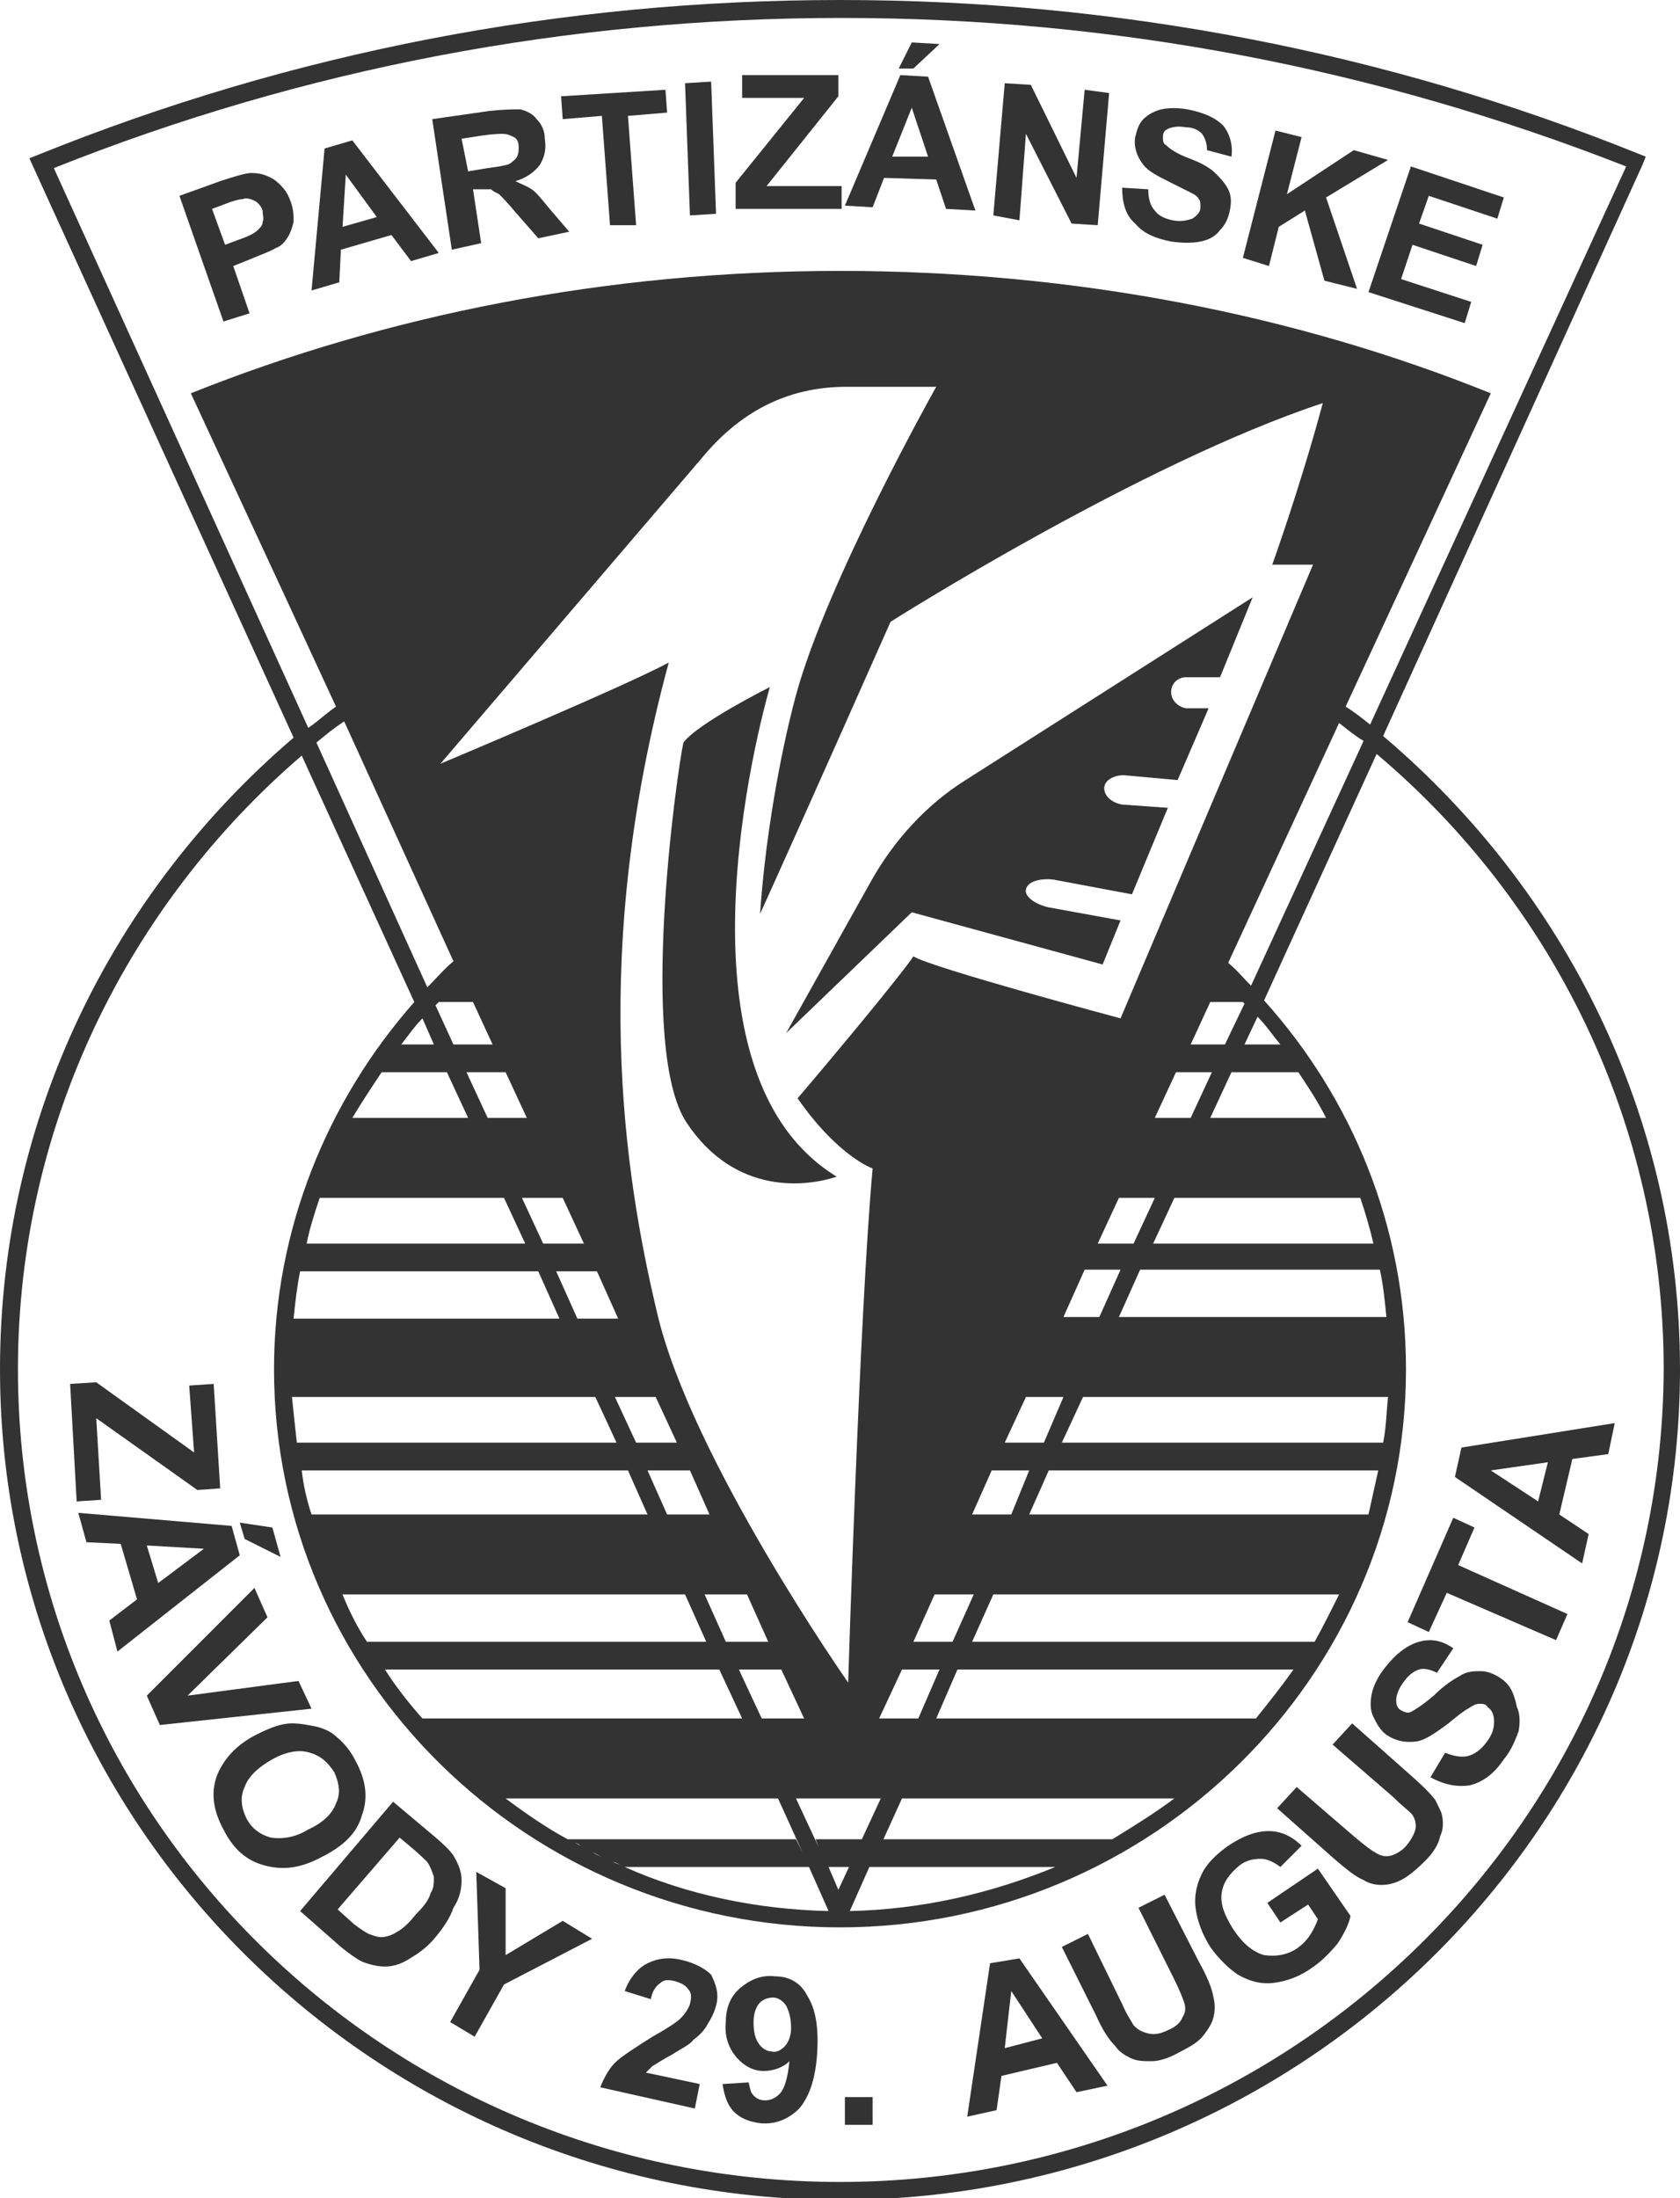 <?xml version="1.0" encoding="utf-8"?>
<!-- Generator: Adobe Illustrator 27.2.0, SVG Export Plug-In . SVG Version: 6.00 Build 0)  -->
<svg version="1.1" id="Vrstva_1" xmlns="http://www.w3.org/2000/svg" xmlns:xlink="http://www.w3.org/1999/xlink" x="0px" y="0px"
	 viewBox="0 0 103 134.7" style="enable-background:new 0 0 103 134.7;" xml:space="preserve">
<style type="text/css">
	.st0{fill-rule:evenodd;clip-rule:evenodd;}
	.st1{fill-rule:evenodd;clip-rule:evenodd;fill:#333333;}
	.st2{fill:#333333;}
	.st3{fill:none;}
	.st4{fill:#FFFFFF;}
	.st5{clip-path:url(#SVGID_00000173126723342101416370000007119019086394703521_);}
</style>
<g>
	<path class="st2" d="M13.7,19.7L11,12l2.5-0.9c0.9-0.3,1.6-0.5,1.9-0.5c0.5,0,0.9,0.1,1.4,0.4c0.4,0.3,0.8,0.7,1,1.3
		c0.2,0.5,0.2,0.9,0.2,1.3c-0.1,0.4-0.2,0.7-0.4,1c-0.2,0.3-0.4,0.5-0.7,0.6c-0.3,0.2-0.9,0.4-1.6,0.7l-1,0.4l1,2.9L13.7,19.7z
		 M13,12.8l0.8,2.2l0.8-0.3c0.6-0.2,1-0.4,1.2-0.6c0.2-0.2,0.3-0.3,0.3-0.5c0.1-0.2,0-0.4,0-0.7c-0.1-0.3-0.3-0.5-0.5-0.6
		c-0.2-0.1-0.5-0.2-0.7-0.1c-0.2,0-0.6,0.1-1.1,0.3L13,12.8z"/>
	<path class="st2" d="M26.9,15.5L25.2,16L24,14.4l-3.1,0.9l-0.1,2l-1.7,0.5l0.8-8.7l1.7-0.5L26.9,15.5z M23.1,13.3l-1.9-2.6L21,13.9
		L23.1,13.3z"/>
	<path class="st2" d="M27.7,15.3l-1.2-8L30,6.8c0.9-0.1,1.5-0.1,1.9-0.1c0.4,0.1,0.8,0.3,1,0.6c0.3,0.3,0.5,0.7,0.5,1.2
		c0.1,0.6,0,1.1-0.3,1.6c-0.3,0.4-0.8,0.8-1.5,1c0.4,0.2,0.7,0.3,1,0.5c0.3,0.2,0.6,0.6,1.1,1.2l1.2,1.4L33,14.6L31.6,13
		c-0.5-0.6-0.8-0.9-1-1.1c-0.2-0.1-0.4-0.2-0.5-0.3c-0.2,0-0.5,0-0.8,0l-0.3,0l0.5,3.3L27.7,15.3z M28.7,10.5l1.2-0.2
		c0.8-0.1,1.3-0.2,1.4-0.3s0.3-0.2,0.4-0.4c0.1-0.2,0.1-0.4,0.1-0.6c0-0.3-0.1-0.5-0.3-0.6c-0.2-0.1-0.4-0.2-0.7-0.2
		c-0.1,0-0.5,0-1.2,0.1l-1.3,0.2L28.7,10.5z"/>
	<path class="st2" d="M37.4,13.8l-0.5-6.7l-2.4,0.2l-0.1-1.4l6.4-0.4l0.1,1.4l-2.4,0.2l0.5,6.7L37.4,13.8z"/>
	<path class="st2" d="M42.3,13.2l-0.3-8.1l1.6-0.1l0.3,8.1L42.3,13.2z"/>
	<path class="st2" d="M45.1,12.7v-1.5L49.3,6h-3.8V4.6h5.9v1.3l-4.4,5.5h4.6v1.4H45.1z"/>
	<path class="st2" d="M59.8,12.9L58,12.8L57.4,11l-3.2-0.1l-0.7,1.8l-1.7-0.1l3.4-8l1.7,0.1L59.8,12.9z M56.9,9.6l-1-3l-1.2,3
		L56.9,9.6z M55.1,4.2l0.8-1.6l1.7,0.1L56,4.2L55.1,4.2z"/>
	<path class="st2" d="M60.9,13.2l0.7-8.1l1.6,0.1l2.8,5.7l0.5-5.4L68,5.7l-0.7,8.1l-1.6-0.1l-2.8-5.5l-0.4,5.3L60.9,13.2z"/>
	<path class="st2" d="M68.8,11.5l1.6,0.1c0,0.5,0.1,1,0.4,1.3c0.2,0.3,0.6,0.5,1.1,0.6c0.5,0.1,0.9,0,1.2-0.1
		c0.3-0.2,0.5-0.4,0.5-0.7c0-0.2,0-0.4-0.1-0.5c-0.1-0.2-0.3-0.3-0.5-0.4c-0.2-0.1-0.6-0.3-1.2-0.6c-0.8-0.4-1.4-0.7-1.7-1.1
		c-0.4-0.5-0.6-1.1-0.5-1.7c0.1-0.4,0.2-0.8,0.5-1.1c0.3-0.3,0.7-0.5,1.1-0.6c0.5-0.1,1-0.1,1.6,0c1,0.2,1.7,0.5,2.2,1
		c0.4,0.5,0.6,1.2,0.5,1.9L74,9.2c0-0.4-0.1-0.7-0.3-1c-0.2-0.2-0.5-0.4-1-0.4c-0.5-0.1-0.9,0-1.1,0.1c-0.2,0.1-0.3,0.2-0.3,0.5
		c0,0.2,0,0.4,0.2,0.5c0.2,0.2,0.6,0.5,1.4,0.8c0.8,0.3,1.3,0.6,1.6,0.9c0.3,0.3,0.6,0.6,0.8,1c0.2,0.4,0.2,0.8,0.1,1.3
		c-0.1,0.5-0.3,0.9-0.6,1.2c-0.3,0.4-0.7,0.6-1.2,0.7c-0.5,0.1-1.1,0.1-1.8,0c-1-0.2-1.7-0.5-2.2-1.1C69,13.2,68.8,12.4,68.8,11.5z"
		/>
	<path class="st2" d="M76.2,15.8L78.2,8l1.6,0.4l-0.9,3.5L83,9.2l2.1,0.6l-3.8,2.3l1.9,5.6l-2-0.5L80,12.9l-1.6,1l-0.6,2.4
		L76.2,15.8z"/>
	<path class="st2" d="M83.9,17.9l2.6-7.7l5.7,1.9l-0.4,1.3L87.6,12L87,13.7l3.9,1.3l-0.4,1.3L86.6,15l-0.7,2.1l4.3,1.4l-0.4,1.3
		L83.9,17.9z"/>
	<g>
		<polygon class="st2" points="5.9,86.9 12.1,91.3 13.5,91.2 13.1,84.8 11.6,84.9 11.9,89 5.9,84.7 4.3,84.8 4.7,92 6.2,91.9 		"/>
		<path class="st2" d="M14.2,93.5l-9.4-0.8l0.5,1.8l2.1,0.1l1,3.4l-1.7,1.3l0.5,1.9l7.5-5.9L14.2,93.5z M9.7,97l-0.7-2.3l3.5,0.2
			L9.7,97z"/>
		<polygon class="st2" points="17.2,95.4 16.7,93.6 14.7,93.3 15,94.3 		"/>
		<polygon class="st2" points="18.3,103 11.5,103.9 16.4,99.1 15.6,97.3 9,103.9 9.8,105.7 19.1,104.7 		"/>
		<path class="st2" d="M22.2,111.2c0.4-1.1,0.2-2.2-0.4-3.3c-0.3-0.6-0.7-1.1-1.2-1.5c-0.3-0.3-0.8-0.5-1.2-0.6
			c-0.5-0.1-1-0.2-1.5-0.2c-0.7,0-1.4,0.3-2.2,0.7c-1.2,0.6-2,1.5-2.4,2.5c-0.4,1.1-0.2,2.2,0.4,3.3c0.6,1.2,1.4,1.9,2.5,2.2
			c1.1,0.3,2.2,0.2,3.5-0.5C21.1,113.1,21.9,112.3,22.2,111.2z M16.6,112.6c-0.7-0.2-1.2-0.6-1.5-1.2c-0.3-0.6-0.4-1.3-0.1-1.9
			c0.2-0.6,0.8-1.2,1.7-1.7c0.9-0.5,1.7-0.6,2.3-0.4c0.7,0.2,1.1,0.6,1.5,1.2c0.3,0.7,0.4,1.3,0.1,1.9c-0.2,0.6-0.8,1.2-1.7,1.6
			C18.1,112.6,17.3,112.7,16.6,112.6z"/>
		<path class="st2" d="M28.3,115.2c0-0.5-0.2-1-0.5-1.5c-0.2-0.3-0.6-0.7-1.2-1.2l-2.5-2.1l-5.7,6.7l2.5,2.2
			c0.5,0.4,0.9,0.7,1.3,0.9c0.5,0.2,1,0.3,1.4,0.3c0.6,0,1.1-0.2,1.7-0.6c0.5-0.3,1-0.7,1.4-1.2c0.5-0.6,0.9-1.2,1.1-1.8
			C28.2,116.3,28.3,115.7,28.3,115.2z M26.4,116c-0.1,0.4-0.4,0.8-0.9,1.3c-0.4,0.5-0.8,0.9-1.2,1.1c-0.3,0.2-0.7,0.3-0.9,0.3
			c-0.3,0-0.5-0.1-0.8-0.2c-0.2-0.1-0.5-0.3-0.9-0.6l-1-0.9l3.8-4.4l0.6,0.5c0.6,0.5,0.9,0.8,1.1,1c0.2,0.3,0.3,0.6,0.4,0.9
			C26.6,115.4,26.6,115.7,26.4,116z"/>
		<polygon class="st2" points="31,119.8 31,115.7 29.2,114.7 29.4,120.7 27.6,123.9 29.1,124.8 30.9,121.6 36.3,118.8 34.5,117.7 		
			"/>
		<path class="st2" d="M41.8,120.1c-0.8-0.2-1.5-0.1-2.1,0.2c-0.6,0.3-1.1,0.9-1.4,1.7l1.6,0.5c0.1-0.5,0.3-0.8,0.6-1
			c0.2-0.2,0.5-0.2,0.9-0.1c0.3,0.1,0.6,0.2,0.8,0.5c0.2,0.2,0.2,0.5,0.1,0.9c-0.1,0.3-0.3,0.6-0.6,0.9c-0.2,0.2-0.8,0.6-1.7,1.1
			c-1.1,0.7-1.9,1.2-2.3,1.6c-0.4,0.4-0.7,1-0.9,1.5l5.8,1.3l0.3-1.5l-3.3-0.7c0.1-0.1,0.3-0.3,0.4-0.4c0.2-0.1,0.6-0.4,1.2-0.7
			c0.6-0.4,1.1-0.6,1.3-0.9c0.4-0.3,0.7-0.6,0.9-1c0.2-0.3,0.4-0.7,0.5-1.1c0.2-0.7,0-1.3-0.3-1.9C43.3,120.7,42.7,120.3,41.8,120.1
			z"/>
		<path class="st2" d="M47.5,121.1c-0.8-0.1-1.5,0.2-2.1,0.7c-0.6,0.5-0.9,1.2-0.9,2.1c-0.1,0.9,0.2,1.6,0.6,2.1
			c0.5,0.6,1.1,0.9,1.7,0.9c0.6,0,1.2-0.2,1.6-0.6c-0.1,1-0.3,1.7-0.6,2c-0.3,0.3-0.6,0.4-0.9,0.4c-0.3,0-0.5-0.1-0.7-0.3
			c-0.2-0.2-0.2-0.4-0.3-0.8l-1.6,0.1c0.1,0.7,0.3,1.3,0.7,1.7c0.4,0.4,0.9,0.6,1.6,0.7c1,0.1,1.8-0.3,2.4-0.9
			c0.6-0.7,1-1.8,1.1-3.4c0.1-1.6-0.1-2.7-0.6-3.5C49.1,121.5,48.4,121.1,47.5,121.1z M48.5,124.3c0,0.5-0.2,0.9-0.4,1.1
			c-0.2,0.2-0.5,0.4-0.8,0.3c-0.3,0-0.6-0.2-0.8-0.5c-0.2-0.3-0.3-0.7-0.3-1.3c0-0.6,0.2-1,0.4-1.2c0.2-0.2,0.5-0.3,0.8-0.3
			c0.3,0,0.6,0.2,0.8,0.5C48.4,123.3,48.5,123.7,48.5,124.3z"/>
		<rect x="51.8" y="128.5" class="st2" width="1.7" height="1.7"/>
		<path class="st2" d="M60.7,120.3l-1.4,9.4l1.8-0.4l0.3-2.1l3.4-0.8l1.2,1.8l1.9-0.4l-5.4-7.8L60.7,120.3z M61.6,125.5l0.4-3.5
			l1.9,2.9L61.6,125.5z"/>
		<path class="st2" d="M73.5,120.2l-2.1-4.1l-1.6,0.8l2.2,4.4c0.3,0.6,0.5,1.1,0.6,1.4c0.1,0.3,0.1,0.6-0.1,0.9
			c-0.1,0.3-0.4,0.6-0.9,0.8c-0.4,0.2-0.8,0.3-1.2,0.2c-0.4-0.1-0.6-0.2-0.9-0.5c-0.1-0.2-0.4-0.6-0.7-1.3l-2.1-4.3l-1.6,0.8
			l2.1,4.2c0.4,0.9,0.8,1.5,1.2,1.9c0.2,0.3,0.5,0.5,0.9,0.7c0.4,0.2,0.8,0.2,1.3,0.2c0.5,0,1.1-0.2,1.8-0.6c0.6-0.3,1.1-0.6,1.4-1
			c0.3-0.4,0.5-0.7,0.6-1.1s0.1-0.8,0-1.2C74.3,121.8,74,121.1,73.5,120.2z"/>
		<path class="st2" d="M77.7,116.6l0.8,1.2l1.7-1.1l0.6,0.9c-0.1,0.3-0.3,0.7-0.5,1c-0.2,0.3-0.5,0.6-0.8,0.8
			c-0.6,0.4-1.3,0.5-2,0.4c-0.7-0.2-1.3-0.7-1.9-1.6c-0.5-0.8-0.8-1.5-0.7-2.2c0.1-0.7,0.5-1.2,1.1-1.7c0.4-0.3,0.8-0.4,1.3-0.4
			c0.4,0,0.8,0.2,1.2,0.5l1.3-1.3c-0.6-0.6-1.3-0.9-2-0.9c-0.8,0-1.6,0.3-2.5,0.9c-0.7,0.5-1.2,1-1.5,1.5c-0.4,0.7-0.6,1.5-0.5,2.3
			c0.1,0.8,0.4,1.6,0.9,2.4c0.5,0.7,1.1,1.3,1.7,1.7c0.7,0.4,1.4,0.6,2.2,0.5c0.8-0.1,1.6-0.4,2.3-0.9c0.6-0.4,1.1-0.9,1.6-1.5
			c0.4-0.6,0.7-1.2,0.8-1.7l-2-2.9L77.7,116.6z"/>
		<path class="st2" d="M88,110.3c-0.3-0.4-0.8-0.9-1.6-1.6l-3.5-3.1l-1.2,1.3l3.7,3.2c0.5,0.5,0.9,0.8,1.1,1
			c0.2,0.2,0.3,0.5,0.3,0.8c0,0.3-0.2,0.7-0.5,1.1c-0.3,0.4-0.7,0.6-1,0.7c-0.4,0.1-0.7,0-1-0.2c-0.2-0.1-0.6-0.4-1.2-0.9l-3.6-3.1
			l-1.2,1.3l3.5,3.1c0.7,0.6,1.3,1.1,1.8,1.3c0.3,0.2,0.7,0.3,1.1,0.3c0.4,0,0.8-0.1,1.2-0.3c0.4-0.2,0.9-0.6,1.5-1.2
			c0.5-0.5,0.8-1,0.9-1.5c0.2-0.4,0.2-0.9,0.1-1.3C88.4,111.1,88.2,110.7,88,110.3z"/>
		<path class="st2" d="M92.1,102.9c-0.4-0.3-0.9-0.5-1.3-0.5c-0.4,0-0.9,0-1.3,0.3c-0.4,0.2-1,0.6-1.6,1.2c-0.7,0.6-1.2,0.9-1.4,1
			c-0.2,0.1-0.4,0-0.6-0.1c-0.2-0.1-0.3-0.3-0.3-0.6c0-0.4,0.2-0.8,0.5-1.2c0.3-0.4,0.6-0.6,0.9-0.7c0.3-0.1,0.7,0,1.1,0.2l1-1.5
			c-0.7-0.5-1.4-0.6-2.1-0.4c-0.7,0.2-1.4,0.7-2.1,1.6c-0.4,0.5-0.7,1.1-0.8,1.6c-0.1,0.5-0.1,1,0.1,1.4c0.2,0.4,0.4,0.8,0.8,1.1
			c0.6,0.4,1.2,0.5,1.9,0.4c0.5-0.1,1.1-0.5,1.9-1.1c0.6-0.5,1-0.8,1.2-0.9c0.3-0.2,0.5-0.3,0.7-0.3c0.2,0,0.4,0,0.5,0.2
			c0.3,0.2,0.4,0.5,0.4,0.9c0,0.4-0.1,0.8-0.5,1.3c-0.3,0.4-0.7,0.7-1.1,0.8c-0.4,0.1-0.9,0-1.4-0.2l-0.9,1.5
			c0.9,0.5,1.7,0.6,2.4,0.5c0.8-0.2,1.5-0.7,2.1-1.6c0.5-0.6,0.7-1.2,0.9-1.7c0.1-0.5,0.1-1.1-0.1-1.5
			C92.8,103.6,92.5,103.2,92.1,102.9z"/>
		<polygon class="st2" points="90.4,93.6 89.1,93 86.3,99.4 87.6,100 88.7,97.6 95.4,100.5 96.1,98.9 89.4,95.9 		"/>
		<path class="st2" d="M98.6,89.1l0.4-1.9l-9.4,1.5l-0.4,1.8l7.8,5.3l0.4-1.8l-1.8-1.2l0.8-3.4L98.6,89.1z M94.3,92l-2.9-1.9
			l3.5-0.5L94.3,92z"/>
		<path class="st2" d="M84.8,45.1l15.9-35l0.2-0.5l-0.5-0.2C85,3.2,68.5,0,51.5,0C34.4,0,17.9,3.2,2.3,9.5L1.8,9.7l16.2,35.5
			C7,54.6,0,68.4,0,83.9c0,28,23.1,50.9,51.5,50.9S103,111.9,103,83.9C103,68.4,95.9,54.5,84.8,45.1z M3.3,10.3
			c15.3-6.1,31.5-9.2,48.3-9.2c16.7,0,32.8,3.1,48.1,9.1L84,44.4c-0.5-0.4-1-0.8-1.5-1.1l4.5-9.7l4.4-9.5
			c-11.9-4.8-25.5-7.5-39.9-7.5c-14.3,0-27.8,2.7-39.8,7.5l5.8,12.5l3.1,6.7c-0.6,0.4-1.1,0.9-1.7,1.3L3.3,10.3z M54.1,112.7
			l-0.3,0.8l1.5-3.3h8.5h8.2c-1.2,0.9-2.5,1.7-3.8,2.5H54.1z M23.4,65.7h4l1.3,2.8h-7.1C22.2,67.5,22.8,66.6,23.4,65.7z M54.6,38.1
			c0,0,15.3-9.7,26.5-13.4c-1.4,5.2-3.1,9.9-3.1,9.9h2.5L68.7,62.4c0,0-11.6-3.1-12.7-3.8c-0.8,1.2-4.8,6-7.1,8.7
			c1.8,2.6,3.6,3.9,4.6,4.3c-0.8,8.8-1.5,31.5-1.5,31.5s-9.6-13.7-11.7-22.6c-2.1-8.8-4.1-22.2,0.7-39.9C38.2,42.1,27,46.8,27,46.8
			l16-18.7c2.3-2.8,5.2-4.4,8.9-4.4h5.5c0,0-6.7,11.9-8.6,18.9c-1,3.7-1.9,8.9-2.2,13.4C49.5,49.6,54.6,38.1,54.6,38.1z M73,64
			l1.2-2.6h2c0,0,0.1,0.1,0.1,0.1L75.1,64H73z M74.3,65.7L73,68.5h-2.2l1.3-2.8H74.3z M56,100.6l1.3-2.9h2.4l-1.3,2.9H56z
			 M57.6,102.3l-1.3,3h-2.4l1.4-3H57.6z M59.6,92.8l1.2-2.7h2.3L62,92.8H59.6z M61.6,88.4l1.3-2.8h2.3L64,88.4H61.6z M65.2,80.7
			l1.3-2.9h2.2l-1.3,2.9H65.2z M67.3,76.2l1.3-2.8h2.2l-1.3,2.8H67.3z M31,65.7l1.3,2.8h-2.4l-1.3-2.8H31z M27.8,64l-1.1-2.4
			c0.1-0.1,0.1-0.1,0.2-0.2H29l1.2,2.6H27.8z M34.5,73.4l1.3,2.8h-2.5l-1.3-2.8H34.5z M36.6,77.9l1.3,2.9h-2.5l-1.3-2.9H36.6z
			 M40.2,85.6l1.3,2.8h-2.5l-1.3-2.8H40.2z M42.3,90.1l1.2,2.7h-2.6l-1.2-2.7H42.3z M45.8,97.7l1.3,2.9h-2.6l-1.3-2.9H45.8z
			 M47.9,102.3l1.4,3h-2.6l-1.4-3H47.9z M27.8,58.9c-0.6,0.5-1.1,1.1-1.6,1.6l-6.8-15c0.6-0.5,1.1-0.9,1.7-1.3L27.8,58.9z M26.6,64
			h-2c0.4-0.5,0.8-1.1,1.3-1.6L26.6,64z M19.6,73.4h11.3l1.3,2.8H18.8C19,75.2,19.3,74.3,19.6,73.4z M33,77.9l1.3,2.9H18
			c0.1-1,0.2-1.9,0.4-2.9H33z M36.5,85.6l1.3,2.8H18.2c-0.1-0.9-0.2-1.8-0.3-2.8H36.5z M38.5,90.1l1.2,2.7H19.1
			c-0.3-0.9-0.5-1.8-0.6-2.7H38.5z M42,97.7l1.3,2.9H22.5c-0.6-0.9-1.1-1.9-1.5-2.9H42z M44.1,102.3l1.4,3h-11h-8.6
			c-0.8-0.9-1.6-1.9-2.3-3H44.1z M47.7,110.2l1.5,3.3l-0.4-0.8h-14c-1.3-0.7-2.6-1.6-3.8-2.5H47.7z M49.6,114.4l1.2,2.7
			c-4.4-0.1-8.7-1-12.5-2.7H49.6z M38.1,114.3c-0.2-0.1-0.3-0.1-0.5-0.2C37.7,114.1,37.9,114.2,38.1,114.3z M36.9,113.8
			c-0.2-0.1-0.4-0.2-0.6-0.3C36.6,113.6,36.7,113.7,36.9,113.8z M35.6,113.1c-0.2-0.1-0.3-0.2-0.5-0.2
			C35.3,112.9,35.5,113,35.6,113.1z M50.8,114.4h1.3l0.8-1.7H50l0.2,0.5l-1.4-3h2.7l0,0l0,0H54l-2.6,5.6L50.8,114.4z M53.3,114.4
			h11.4c-3.9,1.6-8.1,2.6-12.6,2.7L53.3,114.4z M57.4,105.3l1.3-3h20.6c-0.7,1-1.5,2-2.3,3H57.4z M59.6,100.6l1.3-2.9h21.2
			c-0.5,1-1,2-1.5,2.9H59.6z M63.1,92.8l1.2-2.7h20.2c-0.2,0.9-0.4,1.8-0.6,2.7H63.1z M65.1,88.4l1.3-2.8h18.7
			c-0.1,0.9-0.1,1.8-0.3,2.8H65.1z M68.6,80.7l1.3-2.9h14.7c0.2,0.9,0.3,1.9,0.4,2.9H68.6z M70.7,76.2l1.3-2.8h11.4
			c0.3,0.9,0.6,1.9,0.8,2.8H70.7z M74.2,68.5l1.3-2.8h4.1c0.6,0.9,1.2,1.8,1.7,2.8H74.2z M76.3,64l0.8-1.7c0.5,0.5,0.9,1.1,1.4,1.7
			H76.3z M76.7,60.4c-0.5-0.5-0.9-1-1.4-1.4l6.8-14.7c0.5,0.4,1,0.8,1.5,1.1L76.7,60.4z M51.5,133.7c-27.8,0-50.4-22.3-50.4-49.8
			c0-15,6.8-28.5,17.4-37.6l6.9,15.1c-5.3,6-8.6,13.9-8.6,22.5c0,18.9,15.6,34.2,34.7,34.2s34.7-15.4,34.7-34.2
			c0-8.7-3.3-16.6-8.7-22.6l6.9-15.1c10.8,9.1,17.6,22.7,17.6,37.7C101.9,111.3,79.3,133.7,51.5,133.7z"/>
		<path class="st2" d="M67.6,59.1l1.1-2.7l-4.4-0.8c-0.9-0.2-1.5-0.7-1.4-1.1c0.1-0.5,0.9-0.7,1.7-0.6l4.8,0.9l2.2-5.3l-2.8-0.2
			c-0.6-0.1-1.1-0.5-1.1-1c0-0.5,0.6-0.8,1.2-0.8l3.3,0.3l1.9-4.4h-1.4c-0.5-0.1-0.9-0.5-0.9-1c0-0.5,0.4-0.9,0.9-0.9h2.1l2-4.9
			L59.2,47.8c-2.4,1.5-4.4,3.7-5.8,6.2l-5.2,9.3l7.7-7.4L67.6,59.1z"/>
		<path class="st2" d="M41.9,45.5c-0.4,1.8-2.8,18.8,0.2,23.3c3,4.5,7.4,3.9,9.2,3.3c-11-6.7-4.1-30-4.1-30S42.8,44.3,41.9,45.5z"/>
	</g>
</g>
</svg>
